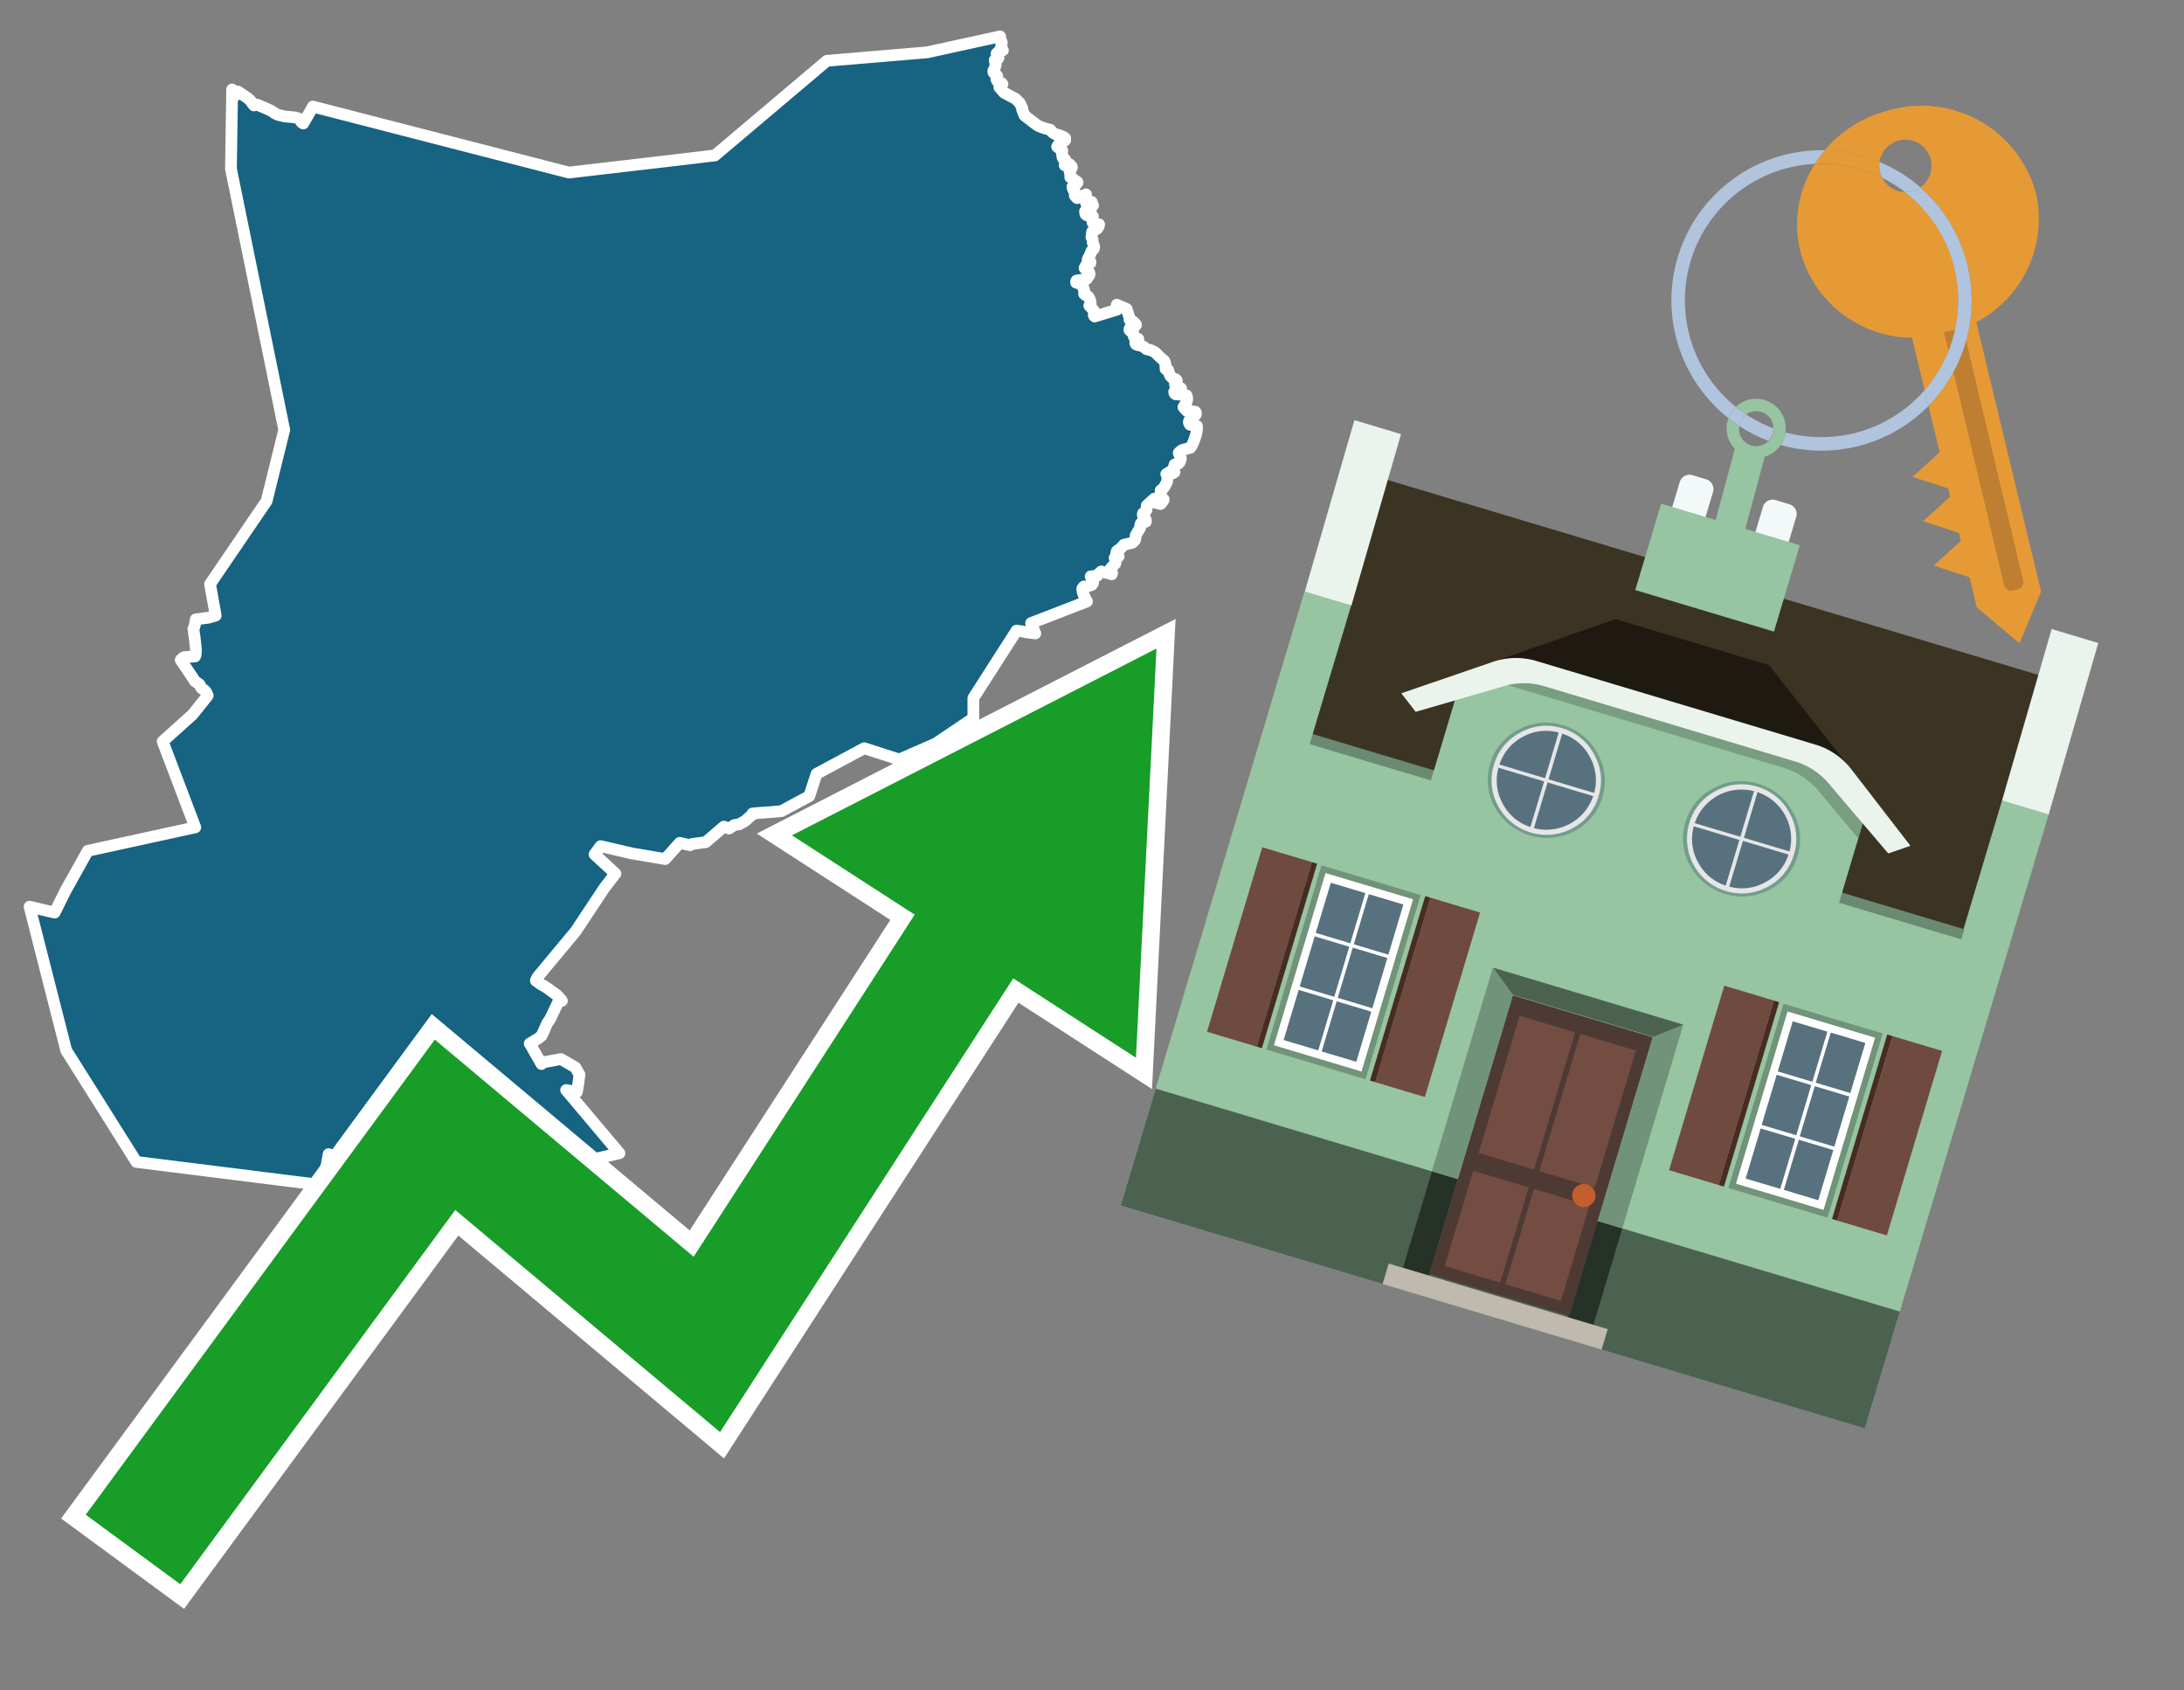 <svg id="Text" xmlns="http://www.w3.org/2000/svg" width="93.05" height="72" viewBox="0 0 93.05 72"><rect x="0" y="0" width="93.05" height="72" fill="#808080" stroke="none"/><polygon points="1.26,38.62 2.33,38.87 2.78,37.96 3.74,36.24 8.32,35.24 6.93,31.58 8.2,30.44 8.85,29.63 8.81,29.53 8.78,29.48 8.76,29.45 8.73,29.42 8.7,29.39 8.62,29.34 8.58,29.3 8.56,29.27 8.53,29.21 8.5,29.15 8.3,29.01 8.22,28.88 8.2,28.85 7.7,28.11 7.75,28.06 7.79,28.02 7.85,27.99 8.31,27.96 8.33,27.91 8.34,27.85 8.34,27.77 8.35,27.73 8.35,27.69 8.31,27.3 8.29,27.12 8.27,27.02 8.24,26.78 8.27,26.73 8.31,26.58 8.32,26.51 8.34,26.38 8.58,26.35 8.88,26.31 8.98,26.28 9.19,26.22 8.95,24.88 11.36,21.34 12.11,18.31 9.84,7.19 9.89,3.81 9.96,3.86 9.94,4 9.93,4.03 9.92,4.06 9.93,4.09 9.97,4.12 10.14,3.9 10.54,4.17 10.62,4.24 10.69,4.31 10.76,4.42 10.82,4.49 10.96,4.46 11.29,4.6 11.54,4.71 11.67,4.8 11.72,4.83 11.84,4.89 12.13,4.96 12.56,5 12.73,5.05 12.78,5.11 12.82,5.16 12.83,5.19 12.87,5.23 12.92,5.26 13.21,4.76 13.33,4.54 24.24,7.35 28.53,6.85 30.46,6.62 35.23,2.59 39.5,2.23 42.61,1.55 42.63,1.69 42.68,1.8 42.68,1.85 42.67,1.89 42.65,1.97 42.68,2.05 42.73,2.14 42.58,2.17 42.46,2.28 42.53,2.35 42.54,2.46 42.52,2.5 42.41,2.53 42.38,2.56 42.42,2.76 42.39,2.87 42.32,3.02 42.32,3.06 42.33,3.09 42.43,3.17 42.49,3.24 42.45,3.38 42.49,3.45 42.51,3.48 42.68,3.54 42.71,3.58 42.62,3.65 42.61,3.68 42.58,3.72 42.78,3.95 43.27,4.21 43.45,4.39 43.56,4.63 43.55,4.67 43.65,4.92 44.13,5.29 44.23,5.36 44.33,5.4 44.43,5.44 44.53,5.47 44.75,5.53 44.8,5.59 44.83,5.63 44.9,5.68 44.97,5.72 45.11,5.75 45.24,5.8 45.32,5.84 45.38,5.88 45.38,5.91 45.38,5.98 45.27,6.03 45.19,6.08 45.13,6.14 45.08,6.18 45.04,6.25 45.08,6.28 45.16,6.34 45.24,6.37 45.26,6.42 45.25,6.46 45.24,6.51 45.27,6.7 45.28,6.73 45.37,6.78 45.39,6.81 45.36,7.04 45.56,6.99 45.66,7.09 45.67,7.13 45.57,7.29 45.6,7.44 45.6,7.55 45.7,7.6 45.74,7.64 45.79,7.68 45.88,7.73 45.91,7.77 45.88,7.8 45.84,7.86 45.76,7.89 45.69,7.96 45.72,8.07 45.81,8.22 45.81,8.25 45.79,8.33 45.89,8.44 45.96,8.41 46.03,8.38 46.27,8.28 46.27,8.65 46.51,8.6 46.57,8.75 46.49,8.85 46.49,8.88 46.48,8.91 46.47,8.94 46.43,8.97 46.23,9 46.24,9.11 46.26,9.14 46.33,9.18 46.56,9.21 46.54,9.4 46.55,9.48 46.83,9.56 46.82,9.6 46.81,9.64 46.79,9.68 46.76,9.73 46.72,9.76 46.64,9.8 46.58,9.83 46.53,9.87 46.5,10.1 46.53,10.16 46.55,10.21 46.55,10.25 46.56,10.35 46.59,10.43 46.62,10.51 46.61,10.56 46.6,10.6 46.5,10.7 46.44,10.86 46.41,10.91 46.39,10.95 46.37,10.99 46.34,11.06 46.42,11.1 46.46,11.16 46.46,11.2 46.42,11.23 46.32,11.26 46.27,11.3 46.23,11.37 46.21,11.42 46.36,11.55 46.4,11.59 46.41,11.62 46.42,11.65 46.42,11.68 46.41,11.72 46.3,11.88 45.87,11.95 45.85,11.98 45.85,12.04 45.97,12.07 46.14,12.19 46.15,12.24 46.16,12.28 46.19,12.36 46.19,12.52 46.25,12.57 46.36,12.63 46.42,12.72 46.46,12.84 46.46,12.88 46.47,12.93 46.41,13.02 46.47,13.08 46.61,13.24 46.62,13.27 46.63,13.32 46.61,13.36 46.6,13.41 46.61,13.45 46.64,13.48 47.59,13.19 47.61,13.13 47.61,13.05 47.58,12.98 48,13.16 48.13,13.56 48.12,13.61 48.14,13.64 48.27,13.69 48.35,13.77 48.39,13.81 48.4,13.84 48.38,13.87 48.35,13.9 48.2,13.94 48.13,13.99 48.12,14.02 48.12,14.06 48.18,14.11 48.21,14.14 48.28,14.2 48.3,14.32 48.32,14.36 48.36,14.4 48.5,14.44 48.42,14.52 48.38,14.55 48.37,14.58 48.37,14.61 48.39,14.66 48.44,14.69 48.62,14.73 48.71,14.76 48.84,14.87 49.01,14.91 49.19,14.99 49.34,15.13 49.44,15.23 49.52,15.3 49.61,15.38 49.64,15.45 49.65,15.52 49.65,15.58 49.66,15.68 49.66,15.72 49.77,15.76 49.81,15.9 49.86,16.01 49.89,16.04 49.96,16.11 50.08,16.15 50.13,16.19 50.14,16.24 50.08,16.28 50.07,16.31 50.06,16.36 50.07,16.4 50.12,16.44 50.32,16.54 50.24,16.6 50.16,16.63 50.03,16.68 50.03,16.72 50.04,16.75 50.08,16.79 50.55,16.84 50.57,16.9 50.58,16.94 50.58,16.98 50.58,17.02 50.55,17.15 50.51,17.22 50.48,17.25 50.42,17.34 50.45,17.38 50.56,17.5 50.93,17.54 50.95,17.57 50.95,17.62 50.95,17.65 50.93,17.68 50.89,17.72 50.85,17.75 50.71,17.88 50.67,17.91 50.66,17.94 50.65,17.98 50.66,18.02 50.68,18.06 50.7,18.09 51,18.15 50.99,18.36 50.95,18.54 50.87,18.77 50.8,18.94 50.72,19.07 50.54,19.12 50.39,19.16 50.33,19.19 50.25,19.26 50.22,19.29 50.26,19.4 50.31,19.51 50.31,19.56 50.29,19.61 50.26,19.69 50.23,19.72 50.2,19.75 50.05,19.78 50.01,19.9 50.01,19.95 50.01,20.01 50.04,20.11 49.97,20.16 49.89,20.07 49.69,20.19 49.75,20.31 49.72,20.53 49.65,20.66 49.62,20.72 49.54,20.82 49.45,20.89 49.46,20.98 49.45,21.05 49.4,21.12 49.42,21.15 49.47,21.18 49.58,21.27 49.57,21.31 49.48,21.44 49.44,21.47 49.18,21.4 49.18,21.24 48.86,21.53 48.85,21.69 48.85,21.72 48.76,21.82 48.7,21.86 48.69,21.89 48.69,21.94 48.7,21.98 48.73,22.03 48.78,22.06 48.82,22.15 48.82,22.22 48.7,22.25 48.61,22.29 48.59,22.33 48.58,22.38 48.59,22.44 48.56,22.51 48.53,22.56 48.39,22.79 48.38,22.83 48.38,22.86 48.38,22.91 48.37,22.94 48.36,22.99 48.33,23.04 48.24,23.12 47.89,23.2 47.81,23.29 47.75,23.35 47.72,23.38 47.68,23.41 47.62,23.44 47.58,23.48 47.57,23.51 47.56,23.55 47.62,23.61 47.66,23.7 47.52,23.73 47.49,23.76 47.51,23.83 47.52,23.87 47.53,23.92 47.52,24 47.45,24.07 47.37,24.16 47.33,24.2 47.31,24.23 47.31,24.26 47.32,24.3 47.37,24.37 47.38,24.42 47.37,24.46 46.92,24.34 46.76,24.49 46.75,24.52 46.47,24.55 46.48,24.59 46.52,24.69 46.55,24.72 46.57,24.76 46.57,24.79 46.57,24.83 46.52,24.91 46.23,25.01 46.18,24.98 46.11,25.07 46.13,25.22 46.14,25.26 46.17,25.34 46.21,25.42 46.25,25.51 46.27,25.55 46.29,25.58 46.31,25.62 43.93,26.54 44.11,26.98 43.71,26.93 43.6,26.9 43.31,26.86 41.47,29.73 41.47,30.59 39.87,31.67 38.31,32.35 36.82,31.87 34.79,32.96 34.48,33.91 33.29,34.55 32.83,34.59 32.41,34.62 32.06,34.65 32.05,34.71 31.99,34.75 31.74,34.97 31.49,35.11 31.29,35.14 31.06,35.29 30.84,35.21 30.07,35.87 29.48,35.95 29.4,36 28.96,35.9 28.34,36.59 26.92,36.35 25.59,36.04 25.33,36.39 26.22,37.21 25.75,37.82 24.53,39.66 22.9,41.62 22.83,41.77 22.91,41.83 23.08,41.95 23.15,41.98 23.32,42.09 23.72,42.38 23.9,42.57 23.94,42.63 23.82,42.6 23.44,43.4 23.31,43.59 23.17,43.91 23.07,44.12 22.96,44.21 22.8,44.31 22.57,44.45 22.62,44.53 22.85,44.94 22.89,45.01 22.93,45.07 23,45.2 23.07,45.32 23.09,45.26 23.9,45.11 24.52,45.47 24.61,45.64 24.69,45.77 24.66,45.98 24.64,46.16 24.62,46.25 24.61,46.34 24.58,46.51 24.12,46.43 26.39,49.12 22.54,50.02 20.86,48.27 17.08,49.37 16.92,49.21 16.11,49.32 15.71,48.78 15.7,48.93 15.04,48.97 15.03,48.87 14.86,48.9 14.58,48.84 14.41,49.29 14.15,49.25 14,49.16 13.91,49.66 13.89,49.72 13.83,49.95 13.78,50.1 13.73,50.28 13.72,50.33 13.4,50.44 5.81,49.49 2.82,44.74 " fill="#166382" stroke="#fff" stroke-linejoin="round" stroke-width="0.5"/><polygon points="49.272 27.624 33.741 35.58 38.97 38.959 29.553 53.529 18.525 44.281 3.652 64.518 7.681 67.479 19.396 51.538 30.678 60.999 43.169 41.673 48.398 45.053 49.272 27.624" fill="none" stroke="#fff" stroke-miterlimit="10" stroke-width="1.5"/><polygon points="49.272 27.624 33.741 35.58 38.97 38.959 29.553 53.529 18.525 44.281 3.652 64.518 7.681 67.479 19.396 51.538 30.678 60.999 43.169 41.673 48.398 45.053 49.272 27.624" fill="#179d28"/><path d="M80.19,7.577a1.16,1.16,0,0,1-.094-.251,1.114,1.114,0,0,1-.018-.429A6.367,6.367,0,0,0,77.743,6.4a5.269,5.269,0,0,0-.423.577c.1,0,.192-.007.288-.007A5.794,5.794,0,0,1,80.19,7.577Z" fill="#e69a35"/><path d="M77.608,6.4A6.394,6.394,0,0,0,73.64,17.81a1.26,1.26,0,0,1,.317-.48A5.821,5.821,0,0,1,77.32,6.981a5.269,5.269,0,0,1,.423-.577Z" fill="#b0c4de"/><path d="M84.2,13.72a4.962,4.962,0,0,0,2.545-5.48,5.047,5.047,0,0,0-6.179-3.566A5.322,5.322,0,0,0,77.743,6.4a6.367,6.367,0,0,1,2.335.493,1.114,1.114,0,1,1,1.736,1.084,6.392,6.392,0,0,1,.347,9.3l.479,1.985-.438.4-.716.648.92.3.6.2.082.341-.438.4-.716.648.92.3.605.2.082.341-.438.4-.716.649.92.3.605.2.307,1.274,1.821,1.534.921-2.2Z" fill="#e69a35"/><path d="M81.154,8.179a1.115,1.115,0,0,1-.964-.6,5.794,5.794,0,0,0-2.582-.6c-.1,0-.192,0-.288.007a4.783,4.783,0,0,0-.625,3.685,4.962,4.962,0,0,0,4.765,3.715L82,16.617a5.82,5.82,0,0,0-.846-8.438Z" fill="#e69a35"/><path d="M74.1,18.142a6.386,6.386,0,0,0,1.232.63.73.73,0,0,0,.224-.527h0a5.783,5.783,0,0,1-1.159-.593A.733.733,0,0,0,74.1,18.142Z" fill="#b0c4de"/><path d="M74.4,17.652q-.228-.152-.44-.322a1.26,1.26,0,0,0-.317.48c.148.117.3.228.46.332A.733.733,0,0,1,74.4,17.652Z" fill="#b0c4de"/><path d="M74.824,16.984a1.257,1.257,0,0,0-.867.346c.141.114.288.222.44.322a.731.731,0,0,1,1.159.593h0a.732.732,0,1,1-1.463,0,.7.7,0,0,1,.007-.1c-.158-.1-.312-.215-.46-.332a1.258,1.258,0,0,0,.273,1.3l-.979,3.635,1.275.341.98-3.639a1.266,1.266,0,0,0,.681-.5,1.249,1.249,0,0,0,.2-.538,1.328,1.328,0,0,0,.012-.168A1.262,1.262,0,0,0,74.824,16.984Z" fill="#97c4a1"/><path d="M85.974,25.1l-.226.053a.3.3,0,0,1-.362-.223l-2.56-10.777.81-.193L86.2,24.736A.3.3,0,0,1,85.974,25.1Z" fill="#bf7f32"/><path d="M80.1,7.326a1.16,1.16,0,0,0,.094.251,5.833,5.833,0,0,1,.964.6,1.137,1.137,0,0,0,.287-.031,1.108,1.108,0,0,0,.373-.167A6.371,6.371,0,0,0,80.078,6.9,1.114,1.114,0,0,0,80.1,7.326Z" fill="#b0c4de"/><path d="M77.608,18.618a5.836,5.836,0,0,1-1.534-.2,1.24,1.24,0,0,1-.2.537,6.4,6.4,0,0,0,6.291-1.666L82,16.617A5.807,5.807,0,0,1,77.608,18.618Z" fill="#b0c4de"/><path d="M81.814,7.981a1.108,1.108,0,0,1-.373.167,1.137,1.137,0,0,1-.287.031A5.82,5.82,0,0,1,82,16.617l.161.667a6.392,6.392,0,0,0-.347-9.3Z" fill="#b0c4de"/><polygon points="83.79 39.753 55.78 31.364 58.988 20.404 86.964 28.783 83.79 39.753 83.79 39.753" fill="#3c3422" fill-rule="evenodd"/><polygon points="81.705 53.32 87.284 34.692 85.297 34.097 83.656 39.575 55.926 31.269 57.567 25.791 55.579 25.196 47.746 51.348 79.451 60.844 81.705 53.32" fill="#97c4a1" fill-rule="evenodd"/><rect x="69.522" y="21.148" width="0.444" height="28.983" transform="translate(15.592 92.226) rotate(-73.326)" opacity="0.3"/><polygon points="87.284 34.692 85.297 34.097 87.411 26.793 89.398 27.388 87.284 34.692 87.284 34.692" fill="#eaf3ec" fill-rule="evenodd"/><polygon points="57.578 25.794 55.591 25.199 57.705 17.896 59.692 18.491 57.578 25.794 57.578 25.794" fill="#eaf3ec" fill-rule="evenodd"/><polygon points="79.451 60.844 80.943 55.865 49.238 46.369 47.747 51.348 79.451 60.844 79.451 60.844" fill="#4c6251" fill-rule="evenodd"/><path d="M71.566,20.528l-.522,1.743,1.418.425.523-1.744a.432.432,0,0,0-.289-.536l-.593-.177A.431.431,0,0,0,71.566,20.528Z" fill="#f3f9f8" fill-rule="evenodd"/><path d="M75.111,21.589l-.522,1.743,1.418.425.522-1.743a.43.43,0,0,0-.289-.536l-.593-.178A.43.43,0,0,0,75.111,21.589Z" fill="#f3f9f8" fill-rule="evenodd"/><polygon points="75.368 28.329 68.829 26.37 63.807 28.121 78.733 32.591 75.368 28.329" fill="#1e1a11"/><polygon points="78.248 32.422 64.442 28.287 62.236 28.998 60.064 36.247 77.453 41.455 79.651 34.116 78.248 32.422" fill="#97c4a1"/><path d="M77.74,32.516S65.088,28.725,65,28.7l-.938.43,11.892,3.562a3.175,3.175,0,0,1,1.532,1l1.685,2.02.327-1.09Z" fill-rule="evenodd" opacity="0.2"/><path d="M77.35,31.716,65.458,28.154a3.041,3.041,0,0,0-1.854.037l-3.9,1.339.611.79,3.626-1.054a3.045,3.045,0,0,1,1.855-.037l10.673,3.2A3.028,3.028,0,0,1,78,33.477l2.45,2.874.945-.325-2.518-3.26A3.036,3.036,0,0,0,77.35,31.716Z" fill="#eaf3ec"/><polygon points="76.683 23.223 70.773 21.453 69.671 25.132 75.581 26.902 76.683 23.223 76.683 23.223" fill="#97c4a1" fill-rule="evenodd"/><g id="Symbol_9_0_Layer2_0_MEMBER_8_MEMBER_21_MEMBER_0_FILL" data-name="Symbol 9 0 Layer2 0 MEMBER 8 MEMBER 21 MEMBER 0 FILL"><path d="M66.584,30.892a2.39,2.39,0,0,0-1.891.189,2.317,2.317,0,0,0-1.2,1.448A2.345,2.345,0,0,0,63.7,34.4a2.528,2.528,0,0,0,3.367,1.008,2.339,2.339,0,0,0,1.2-1.447,2.313,2.313,0,0,0-.208-1.87A2.394,2.394,0,0,0,66.584,30.892Z" fill="#729d8c"/></g><g id="Symbol_9_0_Layer2_0_MEMBER_8_MEMBER_21_MEMBER_1_FILL" data-name="Symbol 9 0 Layer2 0 MEMBER 8 MEMBER 21 MEMBER 1 FILL"><path d="M66.547,31.016a2.241,2.241,0,0,0-1.769.185,2.213,2.213,0,0,0-1.127,1.376,2.239,2.239,0,0,0,.185,1.768,2.341,2.341,0,0,0,3.145.942,2.234,2.234,0,0,0,1.126-1.376,2.207,2.207,0,0,0-.185-1.768A2.237,2.237,0,0,0,66.547,31.016Z" fill="#e6e6e6"/></g><g id="Symbol_9_0_Layer2_0_MEMBER_8_MEMBER_21_MEMBER_2_MEMBER_0_FILL" data-name="Symbol 9 0 Layer2 0 MEMBER 8 MEMBER 21 MEMBER 2 MEMBER 0 FILL"><path d="M65.787,33.284,63.843,32.7a2.036,2.036,0,0,0,.186,1.539,2.015,2.015,0,0,0,1.175.986Z" fill="#58717f"/></g><g id="Symbol_9_0_Layer2_0_MEMBER_8_MEMBER_21_MEMBER_2_MEMBER_1_FILL" data-name="Symbol 9 0 Layer2 0 MEMBER 8 MEMBER 21 MEMBER 2 MEMBER 1 FILL"><path d="M65.827,33.148l.582-1.944a2.01,2.01,0,0,0-1.523.178,2.037,2.037,0,0,0-1,1.183Z" fill="#58717f"/></g><g id="Symbol_9_0_Layer2_0_MEMBER_8_MEMBER_21_MEMBER_2_MEMBER_2_FILL" data-name="Symbol 9 0 Layer2 0 MEMBER 8 MEMBER 21 MEMBER 2 MEMBER 2 FILL"><path d="M67.878,33.91l-1.943-.582-.582,1.944a2.1,2.1,0,0,0,2.525-1.362Z" fill="#58717f"/></g><g id="Symbol_9_0_Layer2_0_MEMBER_8_MEMBER_21_MEMBER_2_MEMBER_3_FILL" data-name="Symbol 9 0 Layer2 0 MEMBER 8 MEMBER 21 MEMBER 2 MEMBER 3 FILL"><path d="M66.558,31.249l-.582,1.943,1.943.582a2.031,2.031,0,0,0-.186-1.539A2.009,2.009,0,0,0,66.558,31.249Z" fill="#58717f"/></g><g id="Symbol_9_0_Layer2_0_MEMBER_8_MEMBER_21_MEMBER_0_FILL-2" data-name="Symbol 9 0 Layer2 0 MEMBER 8 MEMBER 21 MEMBER 0 FILL"><path d="M74.9,33.384a2.4,2.4,0,0,0-1.891.189,2.316,2.316,0,0,0-1.2,1.448,2.341,2.341,0,0,0,.209,1.87A2.527,2.527,0,0,0,75.387,37.9a2.345,2.345,0,0,0,1.2-1.447,2.314,2.314,0,0,0-.209-1.87A2.389,2.389,0,0,0,74.9,33.384Z" fill="#729d8c"/></g><g id="Symbol_9_0_Layer2_0_MEMBER_8_MEMBER_21_MEMBER_1_FILL-2" data-name="Symbol 9 0 Layer2 0 MEMBER 8 MEMBER 21 MEMBER 1 FILL"><path d="M74.867,33.508a2.239,2.239,0,0,0-1.768.185,2.21,2.21,0,0,0-1.127,1.376,2.316,2.316,0,0,0,1.564,2.883,2.261,2.261,0,0,0,1.765-.173A2.237,2.237,0,0,0,76.428,36.4a2.209,2.209,0,0,0-.185-1.769A2.239,2.239,0,0,0,74.867,33.508Z" fill="#e6e6e6"/></g><g id="Symbol_9_0_Layer2_0_MEMBER_8_MEMBER_21_MEMBER_2_MEMBER_0_FILL-2" data-name="Symbol 9 0 Layer2 0 MEMBER 8 MEMBER 21 MEMBER 2 MEMBER 0 FILL"><path d="M74.107,35.776l-1.943-.582a2.031,2.031,0,0,0,.186,1.539,2.009,2.009,0,0,0,1.175.986Z" fill="#58717f"/></g><g id="Symbol_9_0_Layer2_0_MEMBER_8_MEMBER_21_MEMBER_2_MEMBER_1_FILL-2" data-name="Symbol 9 0 Layer2 0 MEMBER 8 MEMBER 21 MEMBER 2 MEMBER 1 FILL"><path d="M74.148,35.64,74.73,33.7a2.1,2.1,0,0,0-2.525,1.362Z" fill="#58717f"/></g><g id="Symbol_9_0_Layer2_0_MEMBER_8_MEMBER_21_MEMBER_2_MEMBER_2_FILL-2" data-name="Symbol 9 0 Layer2 0 MEMBER 8 MEMBER 21 MEMBER 2 MEMBER 2 FILL"><path d="M76.2,36.4l-1.943-.582-.582,1.944a2.015,2.015,0,0,0,1.523-.178A2.036,2.036,0,0,0,76.2,36.4Z" fill="#58717f"/></g><g id="Symbol_9_0_Layer2_0_MEMBER_8_MEMBER_21_MEMBER_2_MEMBER_3_FILL-2" data-name="Symbol 9 0 Layer2 0 MEMBER 8 MEMBER 21 MEMBER 2 MEMBER 3 FILL"><path d="M74.879,33.741,74.3,35.684l1.943.582a2.1,2.1,0,0,0-1.361-2.525Z" fill="#58717f"/></g><polygon points="51.426 43.946 53.542 44.58 55.896 36.723 53.78 36.089 51.426 43.946 51.426 43.946" fill="#6e4a3f" fill-rule="evenodd"/><polygon points="53.542 44.58 53.764 44.647 56.117 36.789 55.896 36.723 53.542 44.58 53.542 44.58" fill="#482b22" fill-rule="evenodd"/><polygon points="60.706 46.726 58.59 46.092 60.943 38.235 63.059 38.868 60.706 46.726 60.706 46.726" fill="#6e4a3f" fill-rule="evenodd"/><polygon points="58.59 46.092 58.368 46.026 60.722 38.168 60.943 38.235 58.59 46.092 58.59 46.092" fill="#482b22" fill-rule="evenodd"/><rect x="53.146" y="39.209" width="8.19" height="4.408" transform="translate(1.145 84.365) rotate(-73.326)" fill="#719379"/><polygon points="60.205 38.304 56.474 37.187 54.277 44.522 58.008 45.639 60.205 38.304 60.205 38.304" fill="#fff" fill-rule="evenodd"/><path d="M59.792,38.527l-.64,2.136-1.474-.442.639-2.135,1.475.441Zm-1.621-.485-.64,2.136-1.474-.442L56.7,37.6l1.474.442Zm-2.158,1.84,1.475.441-.64,2.136-1.474-.441.639-2.136Zm-.683,2.282,1.474.441-.639,2.136L54.69,44.3l.64-2.135Zm.981,2.621.639-2.136,1.475.442-.64,2.135-1.474-.441Zm2.158-1.84L56.994,42.5l.64-2.136,1.474.442-.639,2.136Z" fill="#58717f" fill-rule="evenodd"/><polygon points="80.39 52.621 78.274 51.988 80.628 44.13 82.743 44.764 80.39 52.621 80.39 52.621" fill="#6e4a3f" fill-rule="evenodd"/><polygon points="78.274 51.988 78.053 51.921 80.406 44.064 80.628 44.13 78.274 51.988 78.274 51.988" fill="#482b22" fill-rule="evenodd"/><polygon points="71.111 49.842 73.227 50.476 75.58 42.619 73.464 41.985 71.111 49.842 71.111 49.842" fill="#6e4a3f" fill-rule="evenodd"/><polygon points="73.227 50.476 73.448 50.542 75.802 42.685 75.58 42.619 73.227 50.476 73.227 50.476" fill="#482b22" fill-rule="evenodd"/><rect x="72.83" y="45.105" width="8.19" height="4.408" transform="translate(9.534 107.426) rotate(-73.326)" fill="#719379"/><polygon points="76.159 43.083 79.889 44.2 77.692 51.535 73.962 50.418 76.159 43.083 76.159 43.083" fill="#fff" fill-rule="evenodd"/><path d="M76.381,43.5l1.475.442-.64,2.135-1.475-.441.64-2.136ZM78,43.981l1.474.442-.64,2.136-1.474-.442L78,43.981Zm.791,2.724-.64,2.135L76.679,48.4l.64-2.136,1.474.442Zm-.684,2.282-.639,2.135L76,50.68l.64-2.135,1.474.442Zm-2.26,1.65L74.375,50.2l.639-2.135,1.475.441-.64,2.136Zm-.791-2.724.64-2.135,1.474.441-.639,2.136-1.475-.442Z" fill="#58717f" fill-rule="evenodd"/><polygon points="67.888 56.431 69.118 52.323 68.019 51.994 66.789 56.102 67.888 56.431 67.888 56.431" fill="#263128" fill-rule="evenodd"/><polygon points="60.877 54.331 62.108 50.223 61.007 49.894 59.776 54.002 60.877 54.331 60.877 54.331" fill="#263128" fill-rule="evenodd"/><g id="Symbol_9_0_Layer2_0_MEMBER_8_MEMBER_12_MEMBER_0_FILL" data-name="Symbol 9 0 Layer2 0 MEMBER 8 MEMBER 12 MEMBER 0 FILL"><path d="M70.418,44.178l-5.965-1.786L60.9,54.27l5.964,1.786Z" fill="#4e3a34"/></g><g id="Symbol_9_0_Layer2_0_MEMBER_8_MEMBER_12_MEMBER_1_MEMBER_0_FILL" data-name="Symbol 9 0 Layer2 0 MEMBER 8 MEMBER 12 MEMBER 1 MEMBER 0 FILL"><path d="M65.358,49.815l1.75-5.843-2.363-.708L63,49.107Z" fill="#744d42"/></g><g id="Symbol_9_0_Layer2_0_MEMBER_8_MEMBER_12_MEMBER_1_MEMBER_1_FILL" data-name="Symbol 9 0 Layer2 0 MEMBER 8 MEMBER 12 MEMBER 1 MEMBER 1 FILL"><path d="M67.331,44.039l-1.75,5.842,2.364.708,1.75-5.842Z" fill="#744d42"/></g><g id="Symbol_9_0_Layer2_0_MEMBER_8_MEMBER_12_MEMBER_2_MEMBER_0_FILL" data-name="Symbol 9 0 Layer2 0 MEMBER 8 MEMBER 12 MEMBER 2 MEMBER 0 FILL"><path d="M63.915,54.633l1.215-4.058-2.363-.707-1.215,4.057Z" fill="#744d42"/></g><g id="Symbol_9_0_Layer2_0_MEMBER_8_MEMBER_12_MEMBER_2_MEMBER_1_FILL" data-name="Symbol 9 0 Layer2 0 MEMBER 8 MEMBER 12 MEMBER 2 MEMBER 1 FILL"><path d="M66.5,55.407l1.215-4.057-2.363-.708L64.138,54.7Z" fill="#744d42"/></g><g id="Symbol_9_0_Layer2_0_MEMBER_8_MEMBER_13_FILL" data-name="Symbol 9 0 Layer2 0 MEMBER 8 MEMBER 13 FILL"><path d="M67.959,51.058a.439.439,0,0,0-.045-.367.487.487,0,0,0-.669-.2.445.445,0,0,0-.239.282.457.457,0,0,0,.041.378.481.481,0,0,0,.293.242.459.459,0,0,0,.377-.042A.453.453,0,0,0,67.959,51.058Z" fill="#c35e2d"/></g><g id="Symbol_9_0_Layer2_0_MEMBER_8_MEMBER_14_FILL" data-name="Symbol 9 0 Layer2 0 MEMBER 8 MEMBER 14 FILL"><path d="M64.557,42.047l-.951-.833-2.6,8.68,1.1.329Z" fill="#719379"/></g><g id="Symbol_9_0_Layer2_0_MEMBER_8_MEMBER_15_FILL" data-name="Symbol 9 0 Layer2 0 MEMBER 8 MEMBER 15 FILL"><path d="M71.718,43.643l-1.2.19L68.072,52.01l1.046.313Z" fill="#719379"/></g><g id="Symbol_9_0_Layer2_0_MEMBER_8_MEMBER_16_FILL" data-name="Symbol 9 0 Layer2 0 MEMBER 8 MEMBER 16 FILL"><path d="M63.627,41.22l.836,1.156,5.961,1.786,1.294-.519Z" fill="#4c6251"/></g><polygon points="58.905 54.69 59.166 53.819 68.498 56.614 68.237 57.485 58.905 54.69 58.905 54.69" fill="#c0b9ad" fill-rule="evenodd"/></svg>